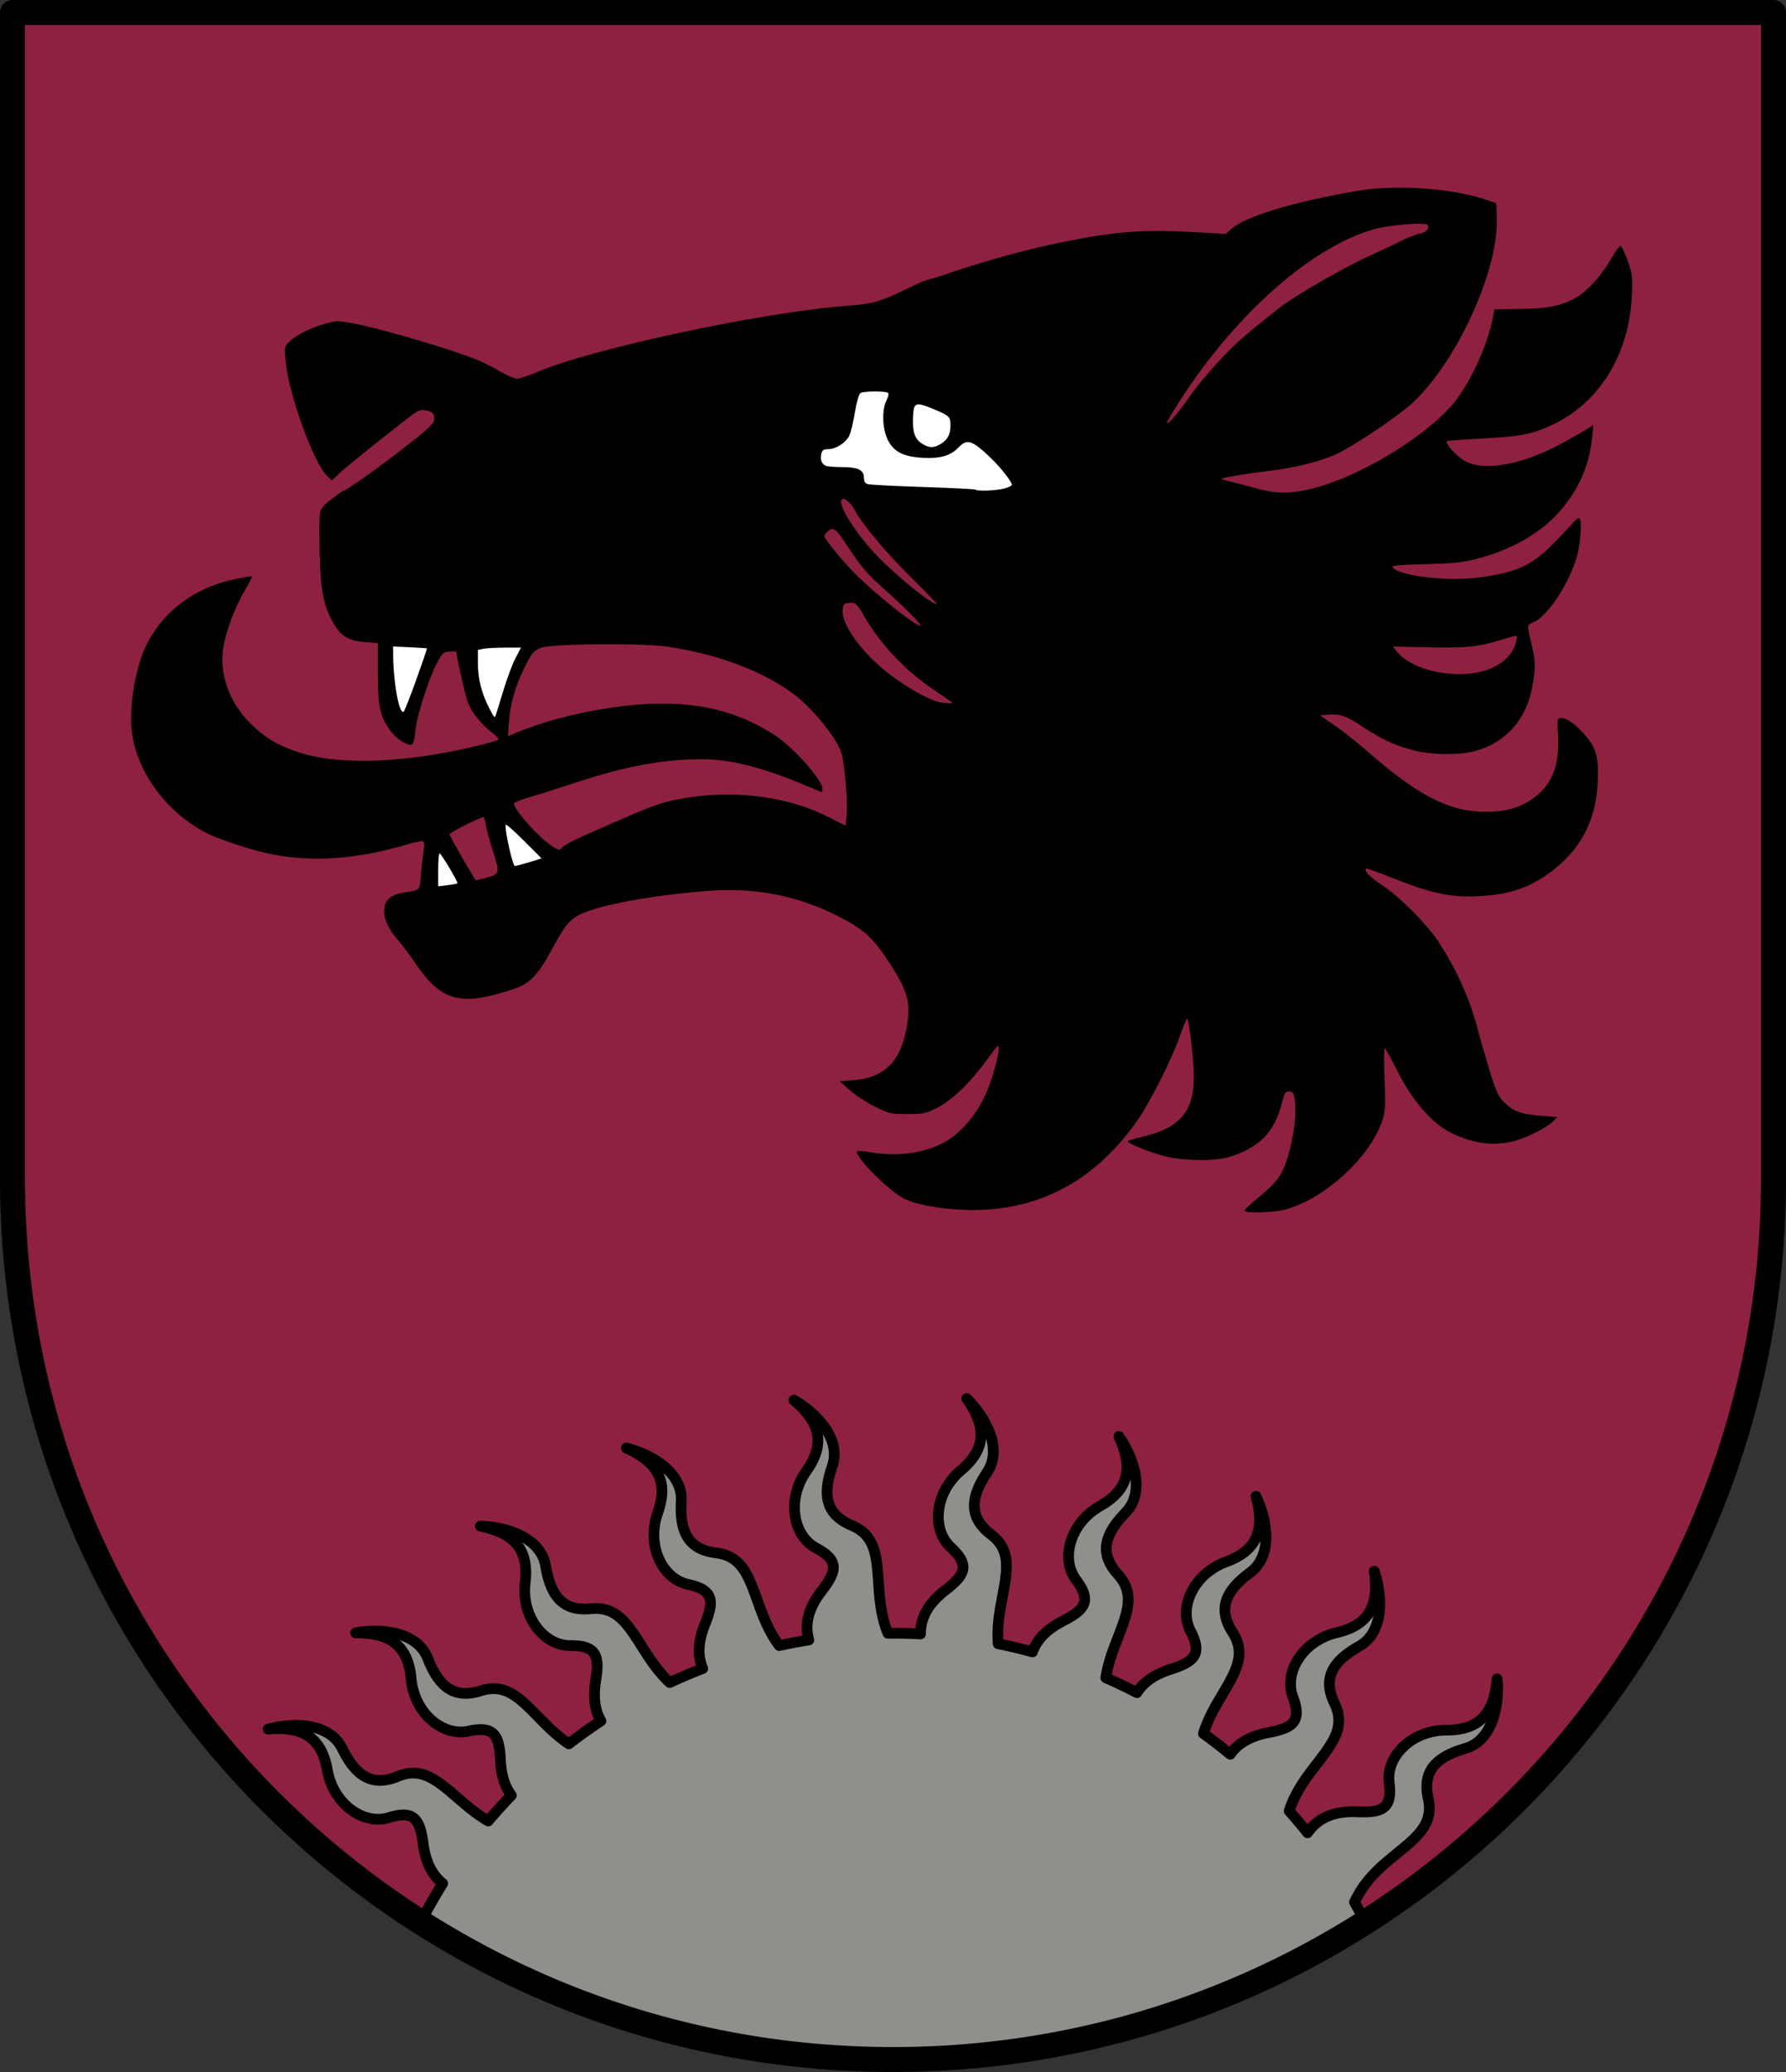 <?xml version="1.0" encoding="UTF-8" standalone="no"?>
<svg
   xmlns:dc="http://purl.org/dc/elements/1.1/"
   xmlns:cc="http://creativecommons.org/ns#"
   xmlns:rdf="http://www.w3.org/1999/02/22-rdf-syntax-ns#"
   xmlns:svg="http://www.w3.org/2000/svg"
   xmlns="http://www.w3.org/2000/svg"
   width="500"
   height="580"
   viewBox="0 0 132.292 153.458"
   version="1.1"
   id="svg847">
  <rect x="0" y="0" width="132.292" height="153.458" fill="#333333" stroke="none"/>
  <defs
     id="defs841" />
  <path
     id="path844"
     style="fill:#8e2140;fill-opacity:1;fill-rule:evenodd;stroke:#000000;stroke-width:1.852;stroke-linejoin:round;stroke-miterlimit:5;stroke-dasharray:none;stroke-dashoffset:0"
     d="m 0.926,0.926 v 86.386 c 0,36.02 29.2,65.22 65.22,65.22 36.02,0 65.22,-29.2 65.22,-65.22 V 0.926 Z" />
  <path
     id="path865"
     style="fill:#8f908b;fill-opacity:1;fill-rule:evenodd;stroke:#000000;stroke-width:0.794;stroke-linejoin:round;stroke-miterlimit:5;stroke-dasharray:none;stroke-dashoffset:0"
     d="m 71.605,103.582 c 1.376,1.948 1.572,3.632 -0.414,5.305 -1.986,1.672 -2.192,4.396 -0.758,5.719 1.435,1.323 1.044,2.047 -0.4,3.163 -1.135,0.878 -1.855,1.904 -1.848,3.245 a 39.289,39.289 0 0 0 -2.039,-0.053 39.289,39.289 0 0 0 -0.38,0.002 c -0.309,-0.761 -0.536,-1.679 -0.643,-3.077 -0.184,-2.392 -0.122,-4.108 -2.034,-4.911 -1.912,-0.803 -2.182,-2.233 -1.445,-4.373 0.737,-2.14 -1.383,-4.079 -2.842,-4.908 1.824,1.536 2.439,3.117 0.941,5.237 -1.498,2.12 -1.01,4.808 0.713,5.725 1.723,0.917 1.528,1.716 0.413,3.162 -0.884,1.147 -1.322,2.333 -0.959,3.643 a 39.289,39.289 0 0 0 -2.188,0.415 c -0.477,-0.634 -0.924,-1.437 -1.386,-2.692 -0.828,-2.251 -1.235,-3.921 -3.293,-4.173 -2.058,-0.252 -2.707,-1.555 -2.58,-3.815 0.127,-2.26 -2.441,-3.549 -4.07,-3.95 2.173,0.982 3.195,2.336 2.33,4.784 -0.865,2.447 0.336,4.901 2.243,5.314 1.907,0.414 1.937,1.236 1.257,2.931 -0.468,1.167 -0.606,2.272 -0.172,3.303 a 39.289,39.289 0 0 0 -2.443,1.036 c -0.53,-0.492 -1.077,-1.14 -1.709,-2.119 -1.302,-2.015 -2.065,-3.554 -4.128,-3.348 -2.064,0.205 -2.983,-0.923 -3.354,-3.156 -0.372,-2.233 -3.16,-2.927 -4.837,-2.961 2.336,0.481 3.629,1.578 3.322,4.156 -0.307,2.578 1.404,4.708 3.355,4.693 1.951,-0.015 2.16,0.781 1.869,2.583 -0.182,1.123 -0.111,2.137 0.386,2.995 a 39.289,39.289 0 0 0 -2.376,1.698 c -0.53,-0.355 -1.104,-0.826 -1.784,-1.51 -1.691,-1.701 -2.756,-3.049 -4.732,-2.421 -1.976,0.628 -3.109,-0.286 -3.935,-2.393 -0.826,-2.108 -3.697,-2.209 -5.345,-1.895 2.385,-0.013 3.877,0.792 4.111,3.378 0.233,2.585 2.348,4.316 4.254,3.897 1.906,-0.419 2.276,0.317 2.364,2.14 0.049,1.021 0.281,1.914 0.808,2.619 a 39.289,39.289 0 0 0 -1.714,1.895 c -0.522,-0.302 -1.096,-0.709 -1.772,-1.284 -1.827,-1.554 -3.001,-2.808 -4.918,-2.017 -1.917,0.791 -3.122,-0.025 -4.121,-2.057 -0.999,-2.031 -3.869,-1.893 -5.485,-1.442 2.375,-0.212 3.93,0.466 4.378,3.023 0.448,2.557 2.7,4.104 4.565,3.528 1.864,-0.576 2.294,0.126 2.534,1.935 0.164,1.234 0.58,2.256 1.447,2.941 a 39.289,39.289 0 0 0 -1.387,2.415 c 10.04,6.394 21.958,10.1 34.743,10.1 12.785,0 24.703,-3.706 34.743,-10.1 a 39.289,39.289 0 0 0 -0.562,-1.028 c 0.481,-0.992 1.092,-1.903 2.627,-3.177 1.846,-1.532 3.284,-2.472 2.835,-4.497 -0.449,-2.025 0.563,-3.071 2.736,-3.705 2.173,-0.634 2.531,-3.485 2.366,-5.155 -0.201,2.376 -1.136,3.792 -3.732,3.793 -2.596,0.001 -4.508,1.952 -4.262,3.888 0.246,1.936 -0.519,2.238 -2.343,2.163 -1.547,-0.064 -2.837,0.316 -3.702,1.552 a 39.289,39.289 0 0 0 -1.363,-1.616 c 0.266,-0.832 0.709,-1.719 1.63,-2.937 1.447,-1.913 2.632,-3.157 1.732,-5.026 -0.9,-1.869 -0.154,-3.118 1.817,-4.232 1.971,-1.114 1.668,-3.971 1.125,-5.559 0.347,2.359 -0.24,3.95 -2.767,4.544 -2.527,0.594 -3.943,2.931 -3.261,4.759 0.682,1.828 0.006,2.298 -1.786,2.641 -1.222,0.234 -2.218,0.708 -2.852,1.611 a 39.289,39.289 0 0 0 -1.989,-1.534 c 0.202,-0.65 0.519,-1.377 1.053,-2.297 1.204,-2.075 2.229,-3.453 1.109,-5.199 -1.12,-1.745 -0.531,-3.077 1.29,-4.422 1.821,-1.345 1.173,-4.144 0.441,-5.654 0.631,2.3 0.242,3.95 -2.194,4.847 -2.436,0.897 -3.557,3.388 -2.658,5.12 0.899,1.732 0.285,2.28 -1.453,2.839 -1.097,0.353 -1.975,0.886 -2.513,1.736 a 39.289,39.289 0 0 0 -2.304,-1.1 c 0.099,-0.651 0.292,-1.393 0.651,-2.339 0.85,-2.243 1.637,-3.77 0.248,-5.31 -1.389,-1.54 -1.025,-2.949 0.553,-4.572 1.578,-1.623 0.483,-4.28 -0.484,-5.651 0.997,2.166 0.881,3.858 -1.377,5.14 -2.258,1.281 -2.959,3.922 -1.79,5.484 1.169,1.563 0.652,2.203 -0.972,3.037 -1.086,0.558 -1.897,1.278 -2.262,2.293 a 39.289,39.289 0 0 0 -2.537,-0.602 c -0.065,-0.746 -0.026,-1.622 0.192,-2.83 0.426,-2.361 0.92,-4.006 -0.727,-5.266 -1.647,-1.26 -1.546,-2.712 -0.292,-4.597 1.254,-1.884 -0.307,-4.296 -1.508,-5.467 z" />
  <path
     style="fill:#000000;fill-rule:evenodd;stroke:none;stroke-width:0.265;stroke-linejoin:round;stroke-miterlimit:5;stroke-dasharray:none;stroke-dashoffset:0"
     d="m 92.192,89.667 c 0,-0.068 0.277,-0.354 0.616,-0.635 1.532,-1.27 1.896,-1.668 2.253,-2.462 0.67,-1.493 1.069,-4.135 0.806,-5.334 -0.066,-0.301 -0.162,-0.398 -0.395,-0.398 -0.268,0 -0.336,0.116 -0.534,0.902 -0.535,2.129 -1.694,3.294 -3.939,3.961 -1.039,0.308 -3.254,0.285 -4.65,-0.05 -1.111,-0.266 -2.946,-1.013 -2.813,-1.145 0.039,-0.039 0.56,-0.188 1.158,-0.331 2.876,-0.687 3.886,-2.034 3.719,-4.961 -0.1,-1.758 -0.384,-3.889 -0.5,-3.761 -0.054,0.059 -0.291,0.649 -0.526,1.31 -0.652,1.833 -2.303,5.071 -3.266,6.405 -2.961,4.102 -6.722,6.23 -11.371,6.437 -2.057,0.091 -4.646,-0.271 -5.731,-0.802 -1.111,-0.544 -3.556,-2.96 -3.556,-3.514 0,-0.072 0.406,-0.053 0.969,0.046 2.002,0.351 3.985,0.091 5.482,-0.718 1.362,-0.736 2.61,-2.271 3.3,-4.058 0.434,-1.123 0.876,-2.901 0.752,-3.026 -0.044,-0.044 -0.1,-0.055 -0.124,-0.024 -0.024,0.031 -0.426,0.567 -0.893,1.192 -1.215,1.626 -2.504,2.841 -3.574,3.368 -0.825,0.406 -0.998,0.441 -2.178,0.441 -1.237,0 -1.322,-0.02 -2.408,-0.559 -0.619,-0.307 -1.454,-0.854 -1.856,-1.215 l -0.73,-0.656 1.006,-0.076 c 2.288,-0.173 3.495,-1.367 3.954,-3.909 0.34,-1.886 0.088,-2.736 -1.527,-5.145 -1.051,-1.567 -1.775,-2.198 -3.552,-3.094 -3.064,-1.544 -6.162,-2.143 -9.682,-1.871 -4.309,0.333 -8.371,1.108 -9.614,1.835 -0.682,0.399 -0.985,0.796 -1.922,2.516 -1.061,1.948 -1.624,2.519 -2.896,2.939 -3.902,1.288 -5.289,0.904 -7.257,-2.01 -0.354,-0.524 -0.889,-1.236 -1.188,-1.582 -0.708,-0.818 -1.072,-1.546 -1.072,-2.145 0,-0.885 0.434,-1.281 1.604,-1.46 1.069,-0.164 1.028,-0.118 1.117,-1.246 0.045,-0.568 0.133,-1.354 0.195,-1.746 0.085,-0.531 0.071,-0.731 -0.052,-0.778 -0.091,-0.035 -0.6,0.066 -1.132,0.224 -3.981,1.185 -7.504,1.376 -10.752,0.582 -1.25,-0.305 -3.273,-0.989 -4.009,-1.354 -3.014,-1.495 -5.283,-4.524 -5.659,-7.554 -0.233,-1.879 0.279,-4.859 1.122,-6.522 1.246,-2.458 3.58,-4.182 6.475,-4.78 0.698,-0.144 1.289,-0.243 1.312,-0.22 0.023,0.023 -0.231,0.514 -0.566,1.091 -0.718,1.238 -1.342,2.884 -1.554,4.099 -0.351,2.014 0.42,4.174 2.059,5.765 1.11,1.078 2.069,1.632 3.693,2.134 3,0.927 7.858,0.724 13.096,-0.548 0.772,-0.187 1.451,-0.385 1.51,-0.44 0.059,-0.055 -0.194,-0.329 -0.561,-0.61 -0.723,-0.551 -1.374,-1.374 -1.694,-2.14 -0.154,-0.368 -0.858,-3.457 -0.858,-3.764 0,-0.031 -0.226,-0.038 -0.501,-0.015 -0.462,0.038 -0.535,0.104 -0.93,0.843 -0.617,1.153 -1.514,3.98 -1.606,5.057 -0.047,0.556 -0.144,0.94 -0.248,0.98 -0.324,0.124 -1.156,-0.403 -1.599,-1.014 -0.771,-1.061 -0.929,-1.791 -0.929,-4.287 v -2.205 l -0.957,-0.075 c -1.216,-0.095 -1.835,-0.477 -2.374,-1.468 -0.703,-1.291 -0.904,-2.341 -0.977,-5.1 -0.037,-1.375 -0.027,-2.71 0.021,-2.968 0.069,-0.368 0.257,-0.597 0.886,-1.075 0.439,-0.334 0.831,-0.607 0.871,-0.607 0.188,0 2.481,-1.626 4.468,-3.17 1.688,-1.311 2.213,-1.79 2.24,-2.044 0.048,-0.463 -0.096,-0.628 -0.64,-0.73 -0.437,-0.082 -0.563,-0.017 -1.719,0.89 -2.771,2.172 -4.248,3.368 -4.722,3.823 l -0.499,0.479 -0.331,-0.311 C 23.216,34.308 21.356,29.121 21.142,26.621 c -0.082,-0.956 -0.079,-0.968 0.345,-1.364 0.52,-0.485 1.551,-0.987 2.67,-1.298 0.785,-0.218 0.901,-0.219 2.004,-0.007 2.506,0.48 8.311,2.233 9.703,2.929 0.367,0.184 0.999,0.521 1.403,0.75 0.404,0.229 0.873,0.417 1.042,0.419 0.169,0.001 0.861,-0.232 1.537,-0.518 4.145,-1.756 17.032,-4.49 23.079,-4.896 1.648,-0.111 2.353,-0.314 4.162,-1.202 0.82,-0.402 1.57,-0.731 1.666,-0.731 0.097,0 0.884,-0.242 1.748,-0.538 2.518,-0.861 5.604,-1.707 8.02,-2.197 4.237,-0.86 6.118,-0.995 10.395,-0.75 l 1.871,0.107 0.448,-0.39 c 1.059,-0.922 4.548,-1.975 9.241,-2.79 2.883,-0.5 7.065,-0.217 9.622,0.653 l 0.735,0.25 0.039,1.121 c 0.133,3.798 -2.883,10.466 -6.14,13.574 -1.002,0.957 -4.032,3.027 -5.574,3.808 -1.087,0.551 -3.145,1.086 -5.03,1.308 -1.507,0.177 -3.551,0.508 -3.63,0.587 -0.033,0.033 0.259,0.133 0.649,0.222 0.39,0.089 1.217,0.307 1.839,0.483 1.7,0.482 2.91,0.442 4.9,-0.16 3.572,-1.081 8.268,-4.086 9.995,-6.394 1.156,-1.545 2.305,-4.096 2.663,-5.908 l 0.154,-0.781 1.751,-0.02 c 2.038,-0.023 3.038,-0.2 4.072,-0.721 0.935,-0.471 2.052,-1.662 2.812,-2.997 0.316,-0.555 0.637,-0.989 0.714,-0.964 0.077,0.026 0.308,0.523 0.514,1.104 0.349,0.986 0.37,1.162 0.309,2.595 -0.185,4.335 -2.404,7.935 -5.895,9.562 -1.487,0.693 -2.323,0.857 -5.143,1.008 -1.432,0.077 -2.629,0.164 -2.659,0.195 -0.164,0.164 0.782,1.19 1.38,1.498 1.512,0.777 4.355,0.219 7.339,-1.44 0.765,-0.425 1.557,-0.882 1.76,-1.016 l 0.37,-0.242 -0.098,0.991 c -0.204,2.075 -1.065,3.967 -2.534,5.572 -1.383,1.511 -3.5,2.703 -5.933,3.341 -1.099,0.288 -1.689,0.35 -3.871,0.409 -2.157,0.058 -2.55,0.099 -2.423,0.252 0.529,0.638 4.086,1.044 6.415,0.733 2.774,-0.37 3.876,-0.875 5.485,-2.512 0.636,-0.648 1.308,-1.358 1.492,-1.578 0.184,-0.22 0.385,-0.351 0.445,-0.291 0.173,0.173 0.085,1.735 -0.151,2.659 -0.513,2.016 -2.189,4.597 -3.277,5.048 -0.475,0.197 -0.473,0.165 -0.134,1.579 0.312,1.302 0.322,1.733 0.07,3.146 -0.443,2.487 -1.994,4.225 -4.3,4.819 -1.18,0.304 -3.16,0.276 -4.49,-0.064 -1.383,-0.353 -2.43,-0.839 -3.822,-1.774 -1.175,-0.789 -1.603,-0.935 -2.543,-0.866 l -0.578,0.043 1.068,0.736 c 0.588,0.405 1.646,1.24 2.351,1.857 3.883,3.393 6.153,4.556 8.89,4.556 1.398,0 2.397,-0.272 3.352,-0.911 1.476,-0.988 2.084,-2.428 1.97,-4.663 -0.066,-1.296 -0.055,-1.375 0.189,-1.375 0.446,0 0.984,0.36 1.685,1.128 0.951,1.04 1.149,1.707 1.07,3.599 -0.127,3.023 -1.411,5.305 -3.938,6.998 -1.506,1.009 -3.027,1.429 -5.387,1.489 -1.713,0.043 -3.218,-0.301 -5.756,-1.316 -1.117,-0.447 -2.058,-0.786 -2.09,-0.754 -0.163,0.163 0.34,0.682 1.204,1.242 1.234,0.8 3.324,2.898 4.159,4.174 1.377,2.104 2.341,4.268 2.955,6.633 0.19,0.731 0.589,2.111 0.887,3.067 0.49,1.571 0.597,1.79 1.12,2.285 0.651,0.618 1.196,0.8 2.779,0.929 l 1.047,0.085 -0.294,0.313 c -0.414,0.441 -1.947,1.22 -2.876,1.462 -1.513,0.394 -3.047,0.192 -4.694,-0.619 -1.446,-0.712 -2.939,-2.471 -4.087,-4.816 -0.385,-0.786 -0.749,-1.433 -0.808,-1.437 -0.06,-0.004 -0.066,1.002 -0.015,2.235 0.077,1.864 0.057,2.365 -0.121,2.973 -0.8,2.727 -4.297,5.974 -7.267,6.747 -0.839,0.219 -2.979,0.272 -2.979,0.074 z M 36.09,64.985 c 0.94,-0.264 0.948,-0.312 0.382,-2.086 -0.217,-0.681 -0.436,-1.493 -0.485,-1.806 -0.049,-0.312 -0.127,-0.569 -0.173,-0.571 -0.234,-0.009 -2.544,1.158 -2.519,1.273 0.044,0.194 1.89,3.405 1.959,3.407 0.032,7.93e-4 0.408,-0.097 0.835,-0.217 z m 5.522,-2.189 c 0.129,-0.209 0.989,-0.632 3.607,-1.773 2.989,-1.303 3.574,-1.52 4.782,-1.776 3.861,-0.816 8.109,-0.365 11.205,1.19 l 1.421,0.714 0.082,-0.701 c 0.107,-0.907 -0.13,-3.806 -0.381,-4.674 -0.298,-1.029 -2.057,-3.228 -3.422,-4.279 -2.269,-1.746 -5.625,-3.027 -9.439,-3.601 -1.367,-0.206 -5.542,-0.249 -8.146,-0.084 -1.62,0.103 -1.783,0.212 -2.492,1.67 -0.672,1.384 -1.04,2.671 -1.125,3.939 l -0.075,1.112 0.521,-0.224 c 2.942,-1.265 7.511,-2.194 10.81,-2.198 3.337,-0.004 5.857,0.694 8.429,2.337 1.346,0.86 3.531,3.318 3.531,3.973 0,0.13 -0.024,0.236 -0.053,0.236 -0.029,0 -0.482,-0.183 -1.007,-0.406 -3.275,-1.394 -5.743,-2.027 -7.892,-2.025 -2.796,0.003 -5.638,0.525 -9.152,1.68 -1.399,0.46 -3.039,0.978 -3.646,1.152 -0.606,0.174 -1.102,0.382 -1.102,0.462 0,0.377 1.441,2.074 2.405,2.834 0.75,0.59 0.989,0.684 1.137,0.443 z M 70.543,52.054 c 0,-0.029 -0.616,-0.463 -1.37,-0.964 -2.03,-1.349 -3.89,-3.294 -5.067,-5.297 -0.668,-1.136 -0.72,-1.184 -1.247,-1.138 -0.359,0.031 -0.405,0.087 -0.442,0.536 -0.092,1.115 1.503,3.265 3.588,4.835 1.28,0.964 2.91,1.862 3.603,1.985 0.474,0.084 0.935,0.105 0.935,0.043 z m 39.756,-2.492 c 0.972,-0.367 1.715,-1.068 1.945,-1.836 0.093,-0.311 0.142,-0.593 0.109,-0.626 -0.033,-0.033 -0.517,0.084 -1.074,0.261 -1.717,0.545 -2.617,0.64 -5.463,0.578 l -2.645,-0.058 0.262,0.333 c 1.193,1.517 4.631,2.191 6.867,1.348 z M 67.399,45.418 c -0.513,-0.518 -1.443,-1.392 -2.068,-1.941 -1.119,-0.984 -1.597,-1.558 -2.71,-3.255 -0.702,-1.07 -0.92,-1.22 -1.291,-0.885 -0.151,0.137 -0.275,0.294 -0.275,0.349 0,0.205 1.245,1.745 2.176,2.693 1.563,1.59 4.531,3.966 4.97,3.978 0.072,0.002 -0.289,-0.42 -0.802,-0.939 z m 0.236,-2.499 c -1.871,-1.835 -3.811,-4.137 -4.308,-5.112 -0.29,-0.569 -0.794,-0.995 -0.97,-0.82 -0.359,0.359 1.058,2.593 2.725,4.295 1.45,1.48 3.907,3.459 4.309,3.471 0.065,0.002 -0.726,-0.823 -1.756,-1.834 z M 88.119,29.367 c 0.361,-0.539 1.299,-1.676 2.085,-2.527 1.315,-1.423 1.925,-1.962 4.593,-4.061 1.137,-0.895 4.834,-3.021 6.739,-3.877 0.767,-0.344 1.793,-0.827 2.281,-1.073 0.488,-0.246 1.104,-0.487 1.37,-0.537 0.48,-0.09 0.716,-0.361 0.549,-0.63 -0.135,-0.218 -2.775,-0.011 -3.928,0.308 -3.976,1.101 -8.743,4.948 -12.726,10.27 -1.085,1.45 -2.64,3.857 -2.631,4.074 0.009,0.227 0.945,-0.866 1.668,-1.948 z"
     id="path1022" />
  <path
     id="path1028"
     style="fill:#ffffff;fill-rule:evenodd;stroke:none;stroke-width:0.265;stroke-linejoin:round;stroke-miterlimit:5;stroke-dasharray:none;stroke-dashoffset:0"
     d="m 33.883,65.426 c 0.075,-0.075 -1.204,-2.22 -1.325,-2.224 -0.055,-0.002 -0.1,0.546 -0.1,1.218 v 1.221 l 0.686,-0.081 c 0.377,-0.045 0.71,-0.105 0.739,-0.134 z m 5.33,-1.571 0.903,-0.279 -1.285,-1.285 c -0.707,-0.707 -1.318,-1.252 -1.359,-1.212 -0.145,0.145 0.489,3.055 0.666,3.055 0.094,0 0.578,-0.126 1.075,-0.279 z M 37.323,51.02 c 0.263,-0.855 0.656,-1.893 0.873,-2.305 l 0.395,-0.75 h -1.179 c -0.648,0 -1.367,0.038 -1.596,0.084 l -0.418,0.084 v 0.957 c 0,1.164 0.259,2.211 0.821,3.32 0.393,0.775 0.43,0.811 0.524,0.5 0.056,-0.184 0.317,-1.034 0.58,-1.889 z m -6.479,-0.706 c 0.447,-1.243 0.797,-2.274 0.779,-2.29 -0.018,-0.016 -0.59,-0.055 -1.27,-0.086 l -1.236,-0.057 0.004,0.609 c 0.016,2.124 0.469,4.538 0.79,4.207 0.066,-0.068 0.486,-1.141 0.933,-2.384 z M 74.359,36.188 c 0.327,-0.082 0.594,-0.209 0.594,-0.283 0,-0.22 -0.873,-1.331 -1.561,-1.985 -1.393,-1.325 -1.754,-1.445 -2.379,-0.793 -0.601,0.628 -1.348,0.848 -2.644,0.78 -1.458,-0.077 -2.17,-0.442 -2.616,-1.342 -0.394,-0.793 -0.443,-2.221 -0.1,-2.884 0.123,-0.239 0.188,-0.492 0.144,-0.564 -0.101,-0.164 -1.803,-0.167 -2.062,-0.003 -0.117,0.074 -0.28,0.64 -0.415,1.442 -0.122,0.726 -0.305,1.495 -0.408,1.708 -0.249,0.518 -0.991,1 -1.54,1 -0.36,0 -0.461,0.062 -0.527,0.324 -0.116,0.463 0.038,0.837 0.381,0.929 0.163,0.044 0.719,0.08 1.235,0.081 1.109,0.002 1.533,0.222 1.533,0.796 0,0.277 0.08,0.401 0.301,0.465 0.165,0.048 2.007,0.142 4.092,0.21 2.085,0.068 3.824,0.156 3.864,0.196 0.128,0.128 1.492,0.078 2.107,-0.077 z m -4.648,-3.326 c 0.481,-0.293 0.699,-0.726 0.696,-1.378 -0.003,-0.613 -0.1,-0.707 -1.204,-1.162 -1.42,-0.586 -1.524,-0.546 -1.574,0.592 -0.048,1.101 0.137,1.622 0.698,1.963 0.525,0.32 0.839,0.316 1.384,-0.016 z" />
</svg>
